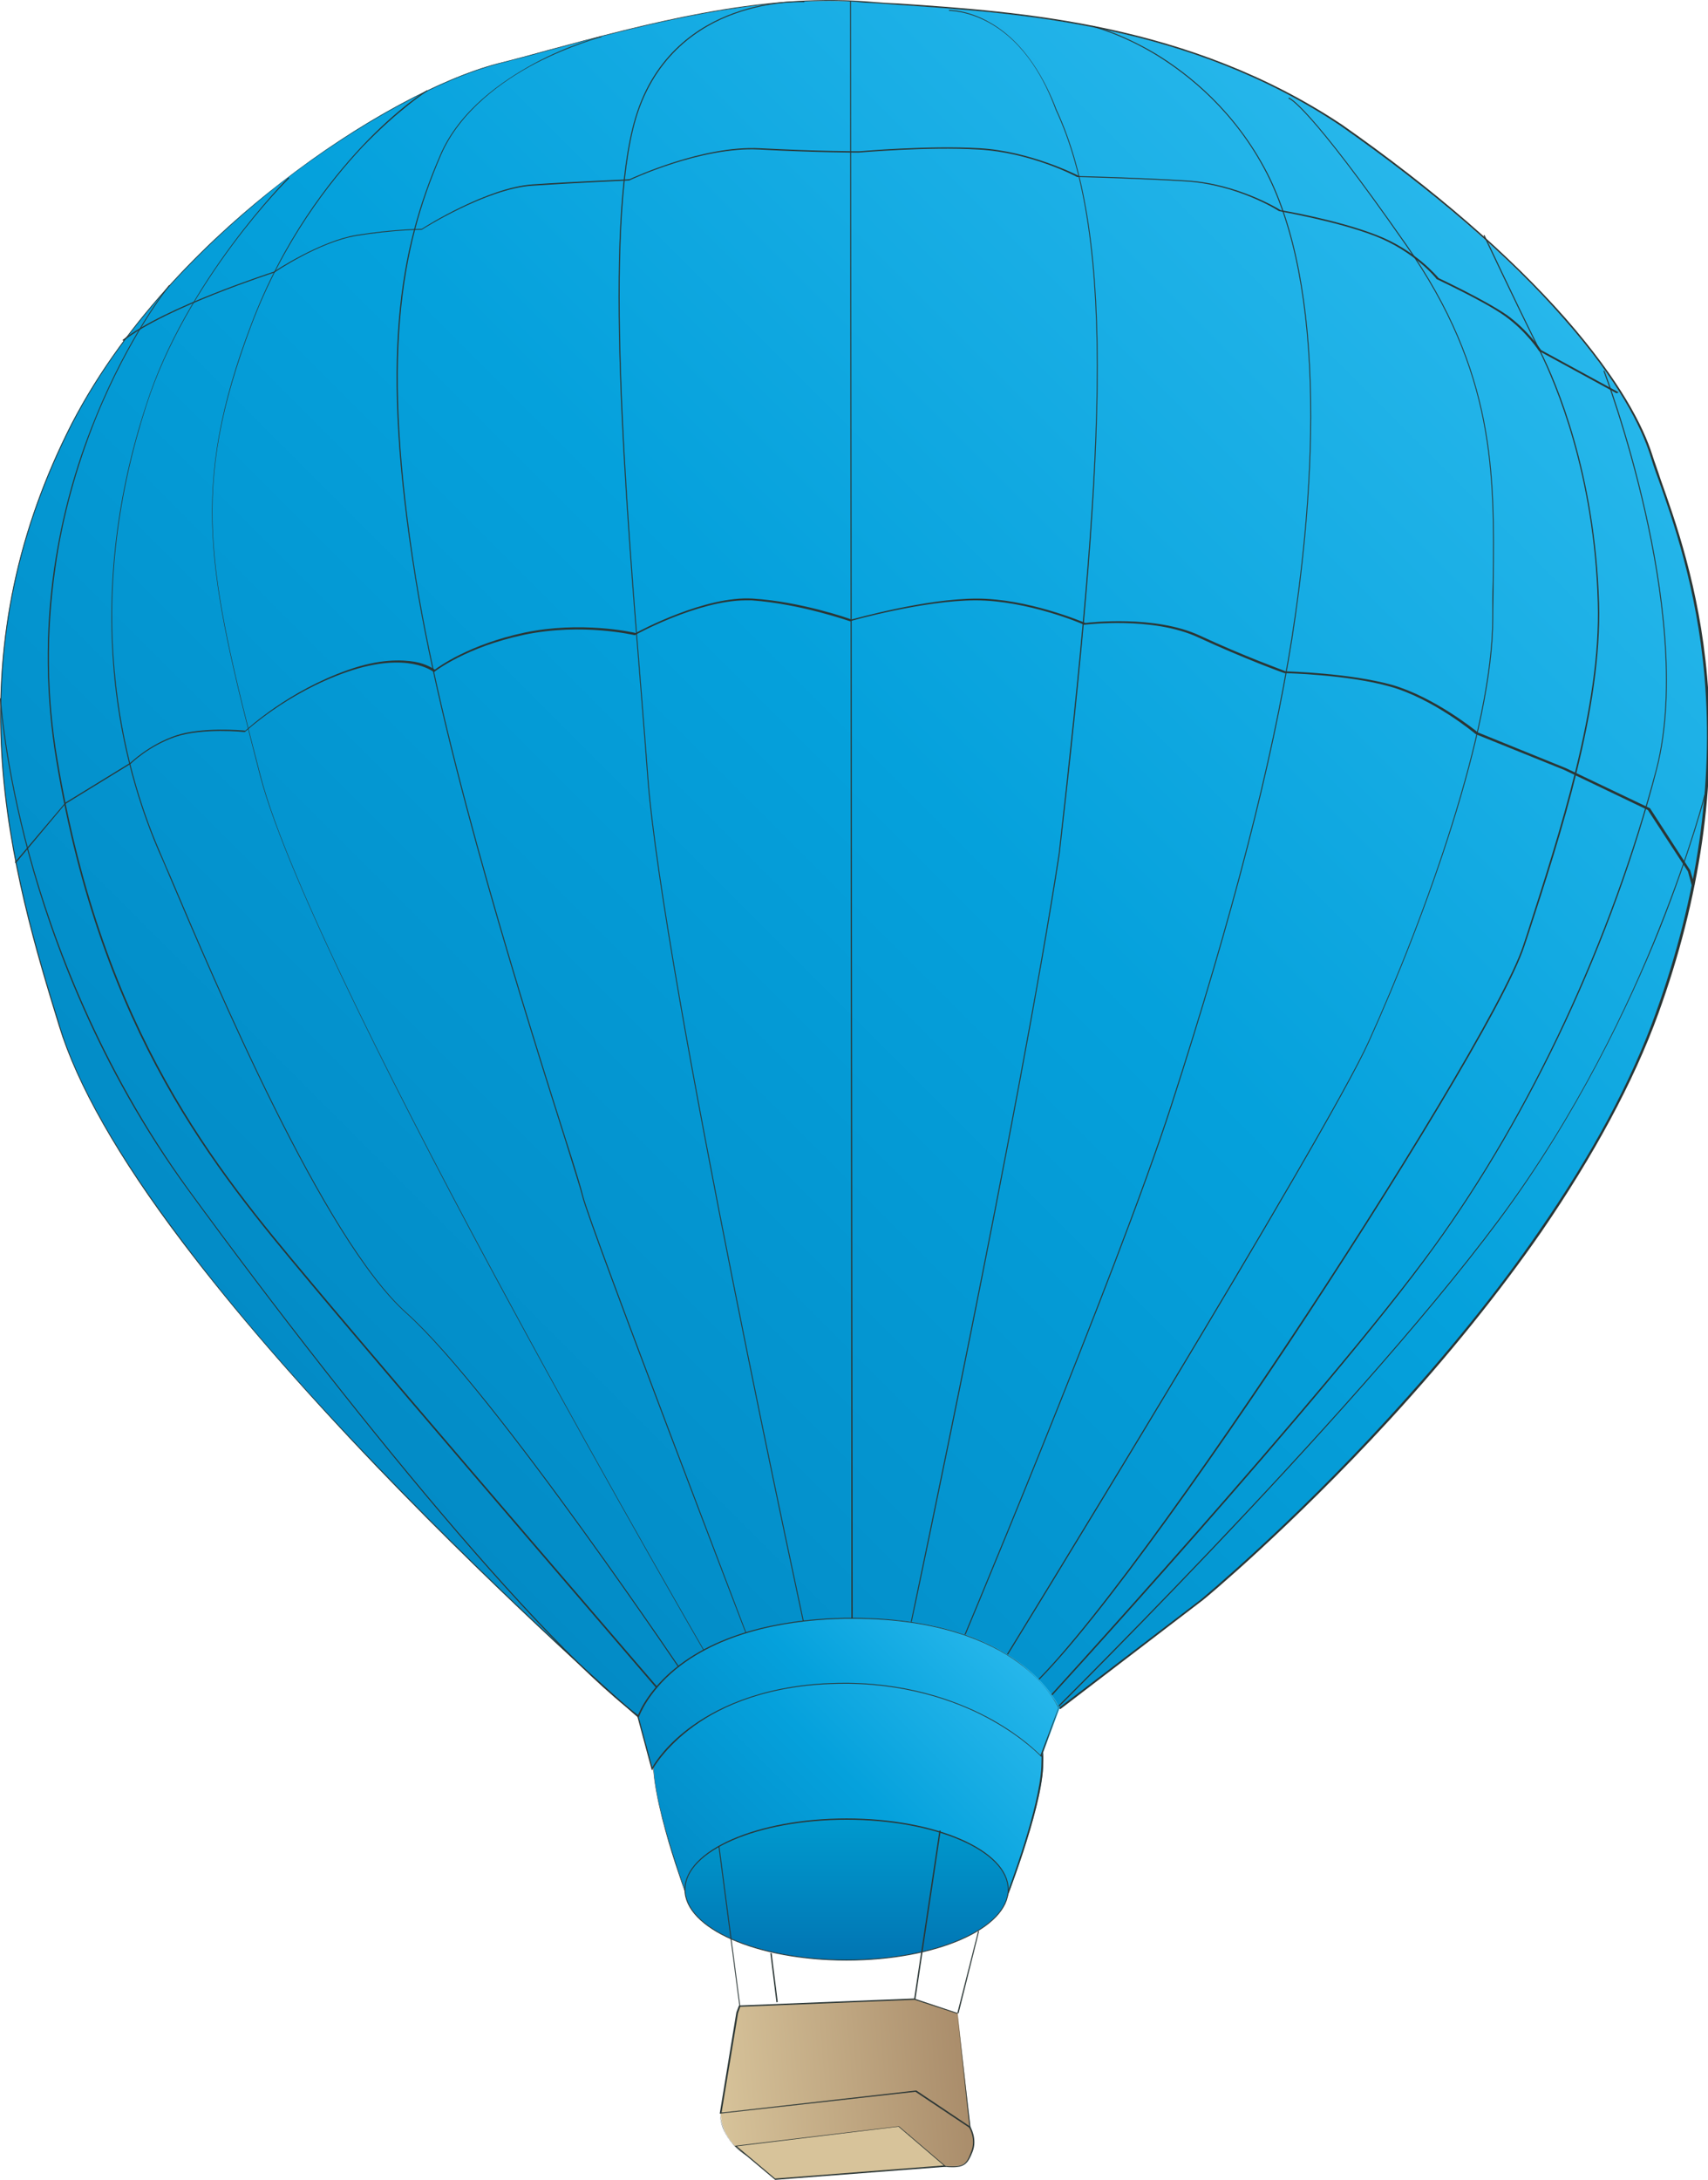 
        <svg xmlns:rdf="http://www.w3.org/1999/02/22-rdf-syntax-ns#" xmlns="http://www.w3.org/2000/svg" xmlns:cc="http://creativecommons.org/ns#" xmlns:xlink="http://www.w3.org/1999/xlink" xmlns:dc="http://purl.org/dc/elements/1.1/" x="0px" y="0px" width="392" height="500" viewBox="0 0 392 500" xml:space="preserve">
            <title>Hot air balloon 2</title>
            <desc xmlns:ian_image_library="https://ian.umces.edu/media-library/">
                <ian_image_library:title>Hot air balloon 2</ian_image_library:title>
                <ian_image_library:descr>Illustration of hot air balloon</ian_image_library:descr>
                <ian_image_library:scene>
                    <ian_image_library:contains>recreation, outdoors, hot, air, balloon, sky</ian_image_library:contains>
                    <ian_image_library:when>2005-02-24</ian_image_library:when>
                </ian_image_library:scene>
            </desc>
            
<g id="ian_symbols_59f24ba1db81d364ddf6eed1336a3802">
	<g>
			<linearGradient id="ian_symbols_848d176b782d5144f909d40c8832534f" gradientUnits="userSpaceOnUse" x1="962.309" y1="-1311.057" x2="2312.043" y2="-2660.791" gradientTransform="matrix(0.199 0 0 0.199 -129.157 572.957)">
			<stop  offset="0" style="stop-color:#038BC6"/>
			<stop  offset="0.527" style="stop-color:#05A1DC"/>
			<stop  offset="1" style="stop-color:#27B7EB"/>
		</linearGradient>
		<path fill="url(#ian_symbols_848d176b782d5144f909d40c8832534f)" d="M146.5,393.9c0,0-115.1-99.8-132.9-158.6c-11.3-36.8-24.9-83.6,2.8-138.1
			c22.8-43.9,73.1-76.3,97.8-82.6c24.9-6.4,55.6-16.3,84.1-14.1c28.4,2.1,71.1,2.8,109.4,28.3c46.9,33,66.1,60,71.1,75.6
			c4.9,15.5,26.3,59.4,1.4,128.1C355.5,301.1,275.8,367,275.8,367l-32.6,24.9c0,0-22.8-12.8-51.3-11.4
			C163.6,381.8,146.5,393.9,146.5,393.9z"/>
		<path fill="#2B3635" d="M146.5,394L146.5,394c-0.4-0.3-29.2-25.4-59.8-57.3c-18-18.8-33.1-36.2-44.9-51.8
			c-14.8-19.5-24.2-36.2-28.3-49.6c-5-16.2-11.8-38.4-13.2-62.4c-1.5-26.6,3.7-51.4,16.1-75.7c12.9-24.9,33.3-43.9,48.2-55.4
			c17.2-13.4,36.3-23.8,49.8-27.3c3.7-0.9,7.4-1.9,11.3-3c22.7-6.1,48.5-13,72.8-11.2c2.5,0.2,5,0.4,7.7,0.5
			c28.2,1.9,66.7,4.5,101.8,27.8c21.4,15,38.6,30,51.3,44.4c12.7,14.5,17.9,25,19.9,31.3c0.5,1.6,1.2,3.4,1.9,5.6
			c3.3,9.3,8.9,24.8,10.7,45.3c2.2,24.7-1.6,50.8-11.2,77.3c-5.7,15.7-14.8,32.5-26.8,50c-9.7,14-21.4,28.5-34.7,43
			c-22.8,24.8-42.8,41.4-43,41.5l-32.7,25h-0.1c-0.2-0.1-23.1-12.8-51.2-11.4c-14.7,0.7-26.2,4.3-33.3,7.2
			C150.9,390.9,146.6,393.9,146.5,394L146.5,394z M190.3,0.2c-21.8,0-44.4,6-64.5,11.4c-3.9,1.1-7.7,2.1-11.3,3
			C101,18.1,81.9,28.5,64.7,41.8C49.9,53.4,29.5,72.3,16.6,97.2C4.2,121.5-1,146.2,0.5,172.8c1.4,24,8.2,46.2,13.2,62.4
			c4,13.4,13.5,30.1,28.2,49.5c11.7,15.6,26.8,33,44.9,51.8c29.9,31.2,58.1,55.8,59.7,57.2c0.6-0.4,4.8-3.2,12-6.1
			c7.1-2.9,18.8-6.5,33.4-7.3c1.5-0.1,2.9-0.1,4.3-0.1c25.4,0,45.6,10.8,46.9,11.5l32.5-24.8c0.2-0.2,20.2-16.7,42.9-41.5
			c13.3-14.5,25.1-29,34.7-43c12.1-17.5,21.2-34.3,26.8-50c9.6-26.6,13.3-52.5,11.2-77.2c-1.8-20.5-7.3-36-10.6-45.3
			c-0.8-2.1-1.4-4-1.9-5.6c-2-6.2-7-16.7-19.8-31.2c-12.6-14.4-29.9-29.3-51.3-44.3C272.8,5.6,234.2,3,206,1.1
			c-2.7-0.2-5.2-0.4-7.7-0.5C195.7,0.3,193,0.2,190.3,0.2z"/>
	</g>
	<g>
			<linearGradient id="ian_symbols_c58a5aa880bda17429fd0985eeca1a1b" gradientUnits="userSpaceOnUse" x1="1508.935" y1="-339.033" x2="1794.977" y2="-339.033" gradientTransform="matrix(0.198 -1.620000e-02 1.620000e-02 0.198 -128.762 569.318)">
			<stop  offset="0" style="stop-color:#D7C39A"/>
			<stop  offset="1" style="stop-color:#AA8D6B"/>
		</linearGradient>
		<polygon fill="url(#ian_symbols_c58a5aa880bda17429fd0985eeca1a1b)" points="169.2,461.7 165.4,484.7 213.2,484.4 222.9,490 219.8,461.8 209.9,458.5 169.8,460.2 		"/>
		<path fill="#2B3635" d="M223,490.2l-9.9-5.7l-47.9,0.3v-0.1l3.8-23.1l0.6-1.6h0.1l40.1-1.6l0,0l9.9,3.3v0.1L223,490.2z
			 M213.2,484.3l9.5,5.5l-3-27.9l-9.8-3.2l-40,1.6l-0.5,1.4l-3.8,22.9L213.2,484.3z"/>
	</g>
	<g>
			<linearGradient id="ian_symbols_c1b6912b64d3db24e94736651a4a64c4" gradientUnits="userSpaceOnUse" x1="1508.812" y1="-265.384" x2="1798.005" y2="-265.384" gradientTransform="matrix(0.198 -1.620000e-02 1.620000e-02 0.198 -128.762 569.318)">
			<stop  offset="0" style="stop-color:#D7C39A"/>
			<stop  offset="1" style="stop-color:#AA8D6B"/>
		</linearGradient>
		<path fill="url(#ian_symbols_c1b6912b64d3db24e94736651a4a64c4)" d="M165.4,484.7c0,0-0.2,5.7,5.7,9.5c6,3.8,37.4-4.5,37.4-4.5s4.1,6.8,8.4,7.1c4.3,0.4,5-0.4,6.1-3.3
			c1.2-2.9-0.5-5.6-0.5-5.6l-12.4-8.2L165.4,484.7z"/>
		<path fill="#2B3635" d="M218.7,497.1c-0.5,0-1.1,0-1.7-0.1c-1.8-0.2-3.8-1.4-5.9-3.7c-1.4-1.5-2.3-3-2.6-3.4
			c-2.2,0.6-31.5,8.1-37.4,4.4c-3.1-2-4.5-4.5-5.2-6.2c-0.7-1.9-0.6-3.3-0.6-3.4v-0.1h0.1l44.9-5.1l0,0l12.4,8.3
			c0,0,1.7,2.8,0.5,5.8C222.2,496.1,221.5,497.1,218.7,497.1z M208.6,489.6L208.6,489.6c0.1,0.1,4.2,6.8,8.3,7.2
			c4.4,0.4,4.9-0.4,6-3.3c1.1-2.7-0.3-5.3-0.5-5.5l-12.3-8.2l-44.8,5c0,0.8,0.3,5.9,5.7,9.3C177.1,497.8,208.2,489.7,208.6,489.6
			L208.6,489.6z"/>
	</g>
	<polygon fill="#2B3635" points="195.4,372.6 195.1,0.2 195.3,0.2 195.7,372.6 	"/>
	<path fill="#2B3635" d="M209.1,372.7h-0.2c0.2-1.2,25-117.5,34.1-177c4.9-43.5,8.3-78.2,8.7-106.5c0.4-29.1-2.6-49.5-9.4-64
		c-2.4-6.6-7-15.5-15.5-20.1c-5-2.7-9-2.6-9-2.6V2.3c0,0,4.1-0.1,9.1,2.7c8.4,4.6,13.1,13.6,15.6,20.2c6.8,14.6,9.8,34.9,9.4,64.1
		c-0.4,28.3-3.7,63.1-8.7,106.6C234.1,255.1,209.4,371.5,209.1,372.7z"/>
	<path fill="#2B3635" d="M218.4,382.6l-0.2-0.1c0.4-0.9,37.8-89.7,50.5-128.9c14.2-43.8,23.2-78.9,27.7-107.2
		c2.1-13.4,4.6-33.8,4.3-54.6c-0.3-22.1-3.7-39.6-10-52c-7.3-14.2-17.9-22.6-25.4-27.2c-8.1-4.9-14.7-6.5-14.8-6.5l0.1-0.2
		c0.1,0,6.6,1.6,14.8,6.5c7.5,4.6,18.1,13,25.5,27.3c6.3,12.4,9.7,29.9,10,52.1c0.3,20.8-2.2,41.2-4.3,54.7
		c-4.5,28.3-13.5,63.3-27.7,107.2C256.2,292.9,218.8,381.7,218.4,382.6z"/>
	<path fill="#2B3635" d="M229,383.3l-0.2-0.1c0.7-1.2,75.5-122.7,85.3-144.4c13.1-28.9,28.4-71.6,28.4-97c0-2.9,0-5.7,0.1-8.5
		c0.3-24.6,0.5-47.9-20-77.1c-22.3-32-26.7-33.6-26.9-33.6l0.1-0.2c0.2,0,4.5,1.5,27,33.7c20.5,29.3,20.3,52.6,20,77.3
		c0,2.8-0.1,5.6-0.1,8.5c0,25.4-15.4,68.2-28.5,97.1C304.5,260.6,229.8,382.1,229,383.3z"/>
	<path fill="#2B3635" d="M232.5,390.4l-0.1-0.2c10.4-6.3,39.4-46.6,63.1-82.2c23.8-35.7,50-78.5,54.1-91.2l0.8-2.4
		c7.5-23.3,17-52.2,16.3-76.1c-0.8-29.6-9.7-50.3-13.4-57.8c-6.3-12.6-12.7-26.3-12.8-26.5l0.2-0.1c0.1,0.1,6.5,13.9,12.8,26.5
		c3.8,7.5,12.6,28.2,13.5,57.9c0.7,24-8.7,52.9-16.3,76.2l-0.8,2.4c-4.1,12.8-30.4,55.6-54.1,91.3
		C272.1,343.8,243,384.1,232.5,390.4z"/>
	<path fill="#2B3635" d="M237.5,393.2l-0.2-0.2c0.7-0.7,67.7-74,91.6-106.9c22.4-30.8,40.9-70.7,51.2-109.7
		c4.7-18.3,1.2-42.1-2.6-58.9c-4.1-18.2-9.4-32.2-9.5-32.4l0.2-0.1c0.1,0.1,5.4,14.2,9.5,32.4c3.8,16.8,7.3,40.7,2.6,59
		c-10.1,39-28.8,79-51.2,109.8C305.4,319.2,238.3,392.5,237.5,393.2z"/>
	<path fill="#2B3635" d="M237,397.5l-0.2-0.2c0.7-0.7,72.7-71.3,107.1-117.5c18-24.1,30-49.6,36.8-66.7
		c7.4-18.5,10.7-31.5,10.7-31.7l0.2,0.1c0,0.1-3.3,13.1-10.7,31.7c-6.9,17.1-18.9,42.6-36.9,66.8C309.7,326.1,237.7,396.8,237,397.5
		z"/>
	<path fill="#2B3635" d="M185.5,377.6c-0.3-1.5-33.4-153.5-36.9-199c-0.4-5.6-0.9-11.7-1.4-18.1c-3.7-45.8-8.9-108.6-1.4-133.5
		c4.4-14.7,14.8-21.2,22.6-24c8.5-3.1,16.2-2.7,16.2-2.7v0.2c-0.1,0-7.6-0.4-16.1,2.7c-7.8,2.8-18.1,9.3-22.5,23.9
		c-7.4,24.8-2.3,87.6,1.4,133.4c0.5,6.4,1,12.5,1.4,18.1c3.5,45.5,36.6,197.4,36.9,199H185.5z"/>
	<path fill="#2B3635" d="M173.4,380.5c-0.4-1-38.4-99.9-39.8-106.2c-0.3-1.3-1.8-6-4-13.1c-8.2-25.9-27.6-86.6-34.3-128.5
		C87.1,82,91.6,57.3,101,35.6c4.4-10.3,14.3-17.1,21.7-21.1c8-4.3,15.3-6.1,15.3-6.2l0.1,0.2c-0.1,0-7.2,1.9-15.3,6.1
		c-7.4,3.9-17.2,10.8-21.6,21c-9.3,21.6-13.8,46.4-5.7,97c6.7,41.9,26.1,102.6,34.3,128.5c2.3,7.1,3.7,11.8,4,13.1
		c1.4,6.3,39.4,105.2,39.7,106.2L173.4,380.5z"/>
	<path fill="#2B3635" d="M164.2,383.3c-0.2-0.4-23.4-40.2-47.7-85.1C94,256.7,66,202.1,59.7,178c-6.3-24.3-10.1-40.1-10.9-55.2
		c-0.8-15.4,1.8-29.9,8.8-48.3c7.3-19.4,18-33,25.5-41c8.2-8.7,14.8-12.8,14.9-12.8l0.1,0.2c-0.1,0-6.6,4.2-14.9,12.8
		c-7.5,8-18.2,21.6-25.5,40.9c-7,18.6-9.6,32.6-8.8,48.2c0.8,15,4.6,30.9,10.9,55.1c6.2,24.1,34.3,78.7,56.8,120.2
		c24.3,45,47.5,84.7,47.7,85.1L164.2,383.3z"/>
	<path fill="#2B3635" d="M159.2,387.6c-0.5-0.7-45.7-68.2-66-86.4c-19-16.9-43.8-75.5-54.4-100.4c-0.9-2.2-1.8-4.2-2.5-5.8
		c-5.4-12.6-9-26.9-10.2-41.2c-1.7-19.9,0.7-40.4,7.4-60.8c9.1-28.7,32.5-52.1,32.7-52.3l0.2,0.2C66.1,41,42.8,64.3,33.6,93
		c-6.6,20.4-9.1,40.9-7.3,60.8c1.6,18.1,6.4,32.3,10.2,41.1c0.7,1.6,1.5,3.6,2.5,5.8c10.6,25,35.4,83.5,54.3,100.4
		c20.4,18.2,65.6,85.7,66.1,86.4L159.2,387.6z"/>
	<path fill="#2B3635" d="M156.4,393.9c-0.6-0.7-63.7-73.9-84.8-99.1l-1-1.2c-21.1-25.2-47.3-56.5-57.7-119.2
		c-2.4-14.5-2.6-29.3-0.5-43.9c1.7-11.7,4.8-23.3,9.4-34.5c7.7-19.1,16.9-30.5,17-30.6l0.2,0.1C38.8,65.6,29.7,77,22,96
		c-4.5,11.2-7.7,22.8-9.3,34.4c-2.1,14.6-2,29.3,0.5,43.9c10.5,62.7,36.6,94,57.7,119.1l1,1.2c21.1,25.2,84.2,98.4,84.8,99.1
		L156.4,393.9z"/>
	<path fill="#2B3635" d="M152.8,397.8c-20.6-10.6-69.9-70.4-109.7-124.9c-20.6-28.2-31.2-57.3-36.5-76.8C0.9,175,0,160.4,0,160.2
		h0.2c0,0.1,0.9,14.8,6.6,35.8c5.3,19.4,16,48.5,36.4,76.7c39.8,54.5,89.2,114.3,109.7,124.9L152.8,397.8z"/>
	<path fill="#2B3635" d="M388.3,203.2l-0.9-3.3l-9.2-14.1l-19.2-9.2l-20.3-8.2c-0.1-0.1-9.7-8.1-19.6-10.9
		c-9.8-2.8-24.2-3.1-24.3-3.1l0,0c-0.1,0-9.2-3.3-19.8-8.2c-10.5-4.9-26-2.9-26.2-2.9l0,0l0,0c-0.1-0.1-12.9-5.6-24.9-5.6
		c-11.9,0-28.6,4.7-28.8,4.8l0,0l0,0c-0.1,0-11.3-4-22.6-4.8c-0.4,0-0.9,0-1.3,0c-11,0-25.4,7.9-25.5,8l0,0l0,0
		c-0.1,0-12-2.9-25.4-0.1c-13.3,2.8-20.5,8.4-20.6,8.5l-0.1,0.1l-0.1-0.1c-0.1,0-5.8-4.8-19.8,0c-14.1,4.9-23.4,13.8-23.5,13.8l0,0
		h-0.1c-0.1,0-9.5-1-15.8,1.1c-6.2,2.1-10.3,6.2-10.3,6.2l-15,9.2L3.6,198l-0.2-0.2L15,184.1l15-9.2c0,0,4.2-4.1,10.4-6.2
		c6-2,15.1-1.2,15.9-1.1c0.7-0.6,9.9-9.1,23.5-13.9c7.3-2.6,12.4-2.4,15.4-1.9c2.8,0.5,4.2,1.6,4.6,1.8c0.8-0.6,7.9-5.8,20.6-8.5
		c12.9-2.7,24.7-0.1,25.5,0.1c0.9-0.5,16-8.6,26.9-7.9c10.9,0.7,21.9,4.5,22.6,4.8c0.9-0.2,17.1-4.8,28.8-4.8
		c11.6,0,24.2,5.3,24.9,5.6c0.8-0.1,16-1.9,26.3,2.9c10.3,4.8,19.3,8,19.7,8.2c0.6,0,14.7,0.4,24.4,3.1c9.7,2.8,19.2,10.5,19.7,10.9
		l20.2,8.2l19.3,9.2l0,0l9.2,14.2l1,3.3L388.3,203.2z"/>
	<path fill="#2B3635" d="M371,90.2l-17.8-9.7l0,0c0,0-2.9-4.5-7.8-8c-4.9-3.5-15.6-8.4-15.7-8.5l0,0c0-0.1-5.1-6.4-14.2-9.9
		c-9.1-3.5-21.9-5.6-22-5.7l0,0c-0.1-0.1-9.5-6.1-21.5-6.8c-11.9-0.7-24.5-1-24.7-1h-0.1c-0.1-0.1-10.7-5.7-22.7-6.3
		C212.8,33.6,197.1,35,197,35l0,0c-0.4,0-9.6,0-22.8-0.7c-13.3-0.7-29.6,7-29.8,7.1l0,0c-0.1,0-11.7,0.5-22.3,1.2
		c-10.5,0.7-25.2,10-25.3,10.1l0,0l0,0c-0.1,0-6.5,0-15,1.4S63.1,62.4,63,62.5l0,0c-0.2,0.1-24.9,8-34.7,15.7L28.1,78
		c9.7-7.6,34-15.4,34.8-15.7c0.4-0.3,10.6-7,18.9-8.4c8.1-1.3,14.4-1.4,15-1.4c0.7-0.5,15.1-9.5,25.4-10.2
		c10.3-0.7,21.7-1.1,22.3-1.2c0.7-0.3,16.8-7.8,29.9-7.1c13.3,0.7,22.7,0.7,22.8,0.7s15.8-1.4,27.7-0.7c11.6,0.7,22.2,6.1,22.8,6.4
		c0.7,0,12.9,0.3,24.6,1c11.7,0.7,21.1,6.5,21.6,6.8c0.6,0.1,13,2.2,22,5.7c8.9,3.4,13.9,9.5,14.3,9.9c0.6,0.3,10.8,5.1,15.7,8.5
		c4.7,3.4,7.6,7.7,7.8,8l17.8,9.7L371,90.2z"/>
	<g>
			<linearGradient id="ian_symbols_e19071081d940a640553f5518c2c8f99" gradientUnits="userSpaceOnUse" x1="1476.119" y1="-658.59" x2="1783.082" y2="-965.552" gradientTransform="matrix(0.199 0 0 0.199 -129.157 572.957)">
			<stop  offset="0" style="stop-color:#038BC6"/>
			<stop  offset="0.527" style="stop-color:#05A1DC"/>
			<stop  offset="1" style="stop-color:#27B7EB"/>
		</linearGradient>
		<path fill="url(#ian_symbols_e19071081d940a640553f5518c2c8f99)" d="M157.9,435.6c0,0-9.2-24.3-7.8-33.6c1.4-9.2,7.1-23.8,47-22.4c39.8,1.4,42.9,14.9,42.3,25.6
			c-0.5,10.4-8.9,31.7-8.9,31.7s2.1-18.4-35.5-17.7C157.2,420.1,157.9,435.6,157.9,435.6z"/>
		<path fill="#2B3635" d="M230.4,437.1l-0.2-0.1c0,0,0.5-4.6-3.5-8.9c-3.6-4-11.7-8.6-29.8-8.6c-0.7,0-1.4,0-2.1,0
			c-11.4,0.2-26.6,2-33.6,9.5c-3.3,3.5-3.2,6.7-3.2,6.7h-0.2c0-0.1-2.3-6.2-4.4-13.3c-1.9-6.6-4.1-15.5-3.4-20.3
			c0.7-4.3,2.3-10.5,9.1-15.3c7.7-5.4,20.5-7.9,37.9-7.2c19.4,0.7,31.8,4.2,37.9,10.9c4.4,4.8,4.7,10.5,4.5,14.9
			C238.9,415.7,230.5,436.9,230.4,437.1z M196.8,419.2c10.5,0,23.6,1.6,30,8.7c3.1,3.5,3.6,7,3.6,8.4c1.4-3.6,8.2-21.8,8.6-31.1
			c0.2-4.4-0.1-10-4.4-14.7c-6-6.6-18.4-10.1-37.7-10.8c-17.4-0.6-30.1,1.8-37.8,7.2c-6.7,4.7-8.3,10.9-9,15.1
			c-0.6,3.7,0.6,10.7,3.4,20.2c1.8,5.9,3.6,11.2,4.2,12.8c0.1-1.1,0.7-3.6,3.2-6.3c7-7.5,22.3-9.3,33.8-9.5
			C195.5,419.2,196.2,419.2,196.8,419.2z"/>
	</g>
	<g>
			<linearGradient id="ian_symbols_e6cf30c9765b30340980da4bfbd268e9" gradientUnits="userSpaceOnUse" x1="1488.997" y1="-754.722" x2="1763.901" y2="-1029.626" gradientTransform="matrix(0.199 0 0 0.199 -129.157 572.957)">
			<stop  offset="0" style="stop-color:#038BC6"/>
			<stop  offset="0.527" style="stop-color:#05A1DC"/>
			<stop  offset="1" style="stop-color:#27B7EB"/>
		</linearGradient>
		<path fill="url(#ian_symbols_e6cf30c9765b30340980da4bfbd268e9)" d="M194.1,371.2c40.5-0.7,49.1,20.6,49.1,20.6l-4.1,11c0,0-15.1-16.4-44.3-16.7
			c-34.7-0.4-45.2,19.6-45.2,19.6l-3.1-11.8C146.5,393.9,153.6,371.9,194.1,371.2z"/>
		<path fill="#2B3635" d="M149.6,406l-0.1-0.3l-3.2-11.9l0,0c0.6-1.9,3.2-6.7,8.6-11.1c11.3-9.2,27.5-11.4,39-11.6l0,0
			c0.6,0,1.2,0,1.8,0c11.4,0,26.6,1.9,37.9,10.1c5.7,4.2,8.6,8.8,9.4,10.6l0,0l0,0L239,403l-0.1-0.1c0,0-3.8-4.1-11.1-8.2
			c-6.7-3.8-18-8.3-33-8.5c-0.3,0-0.6,0-0.9,0c-17.4,0-28.4,5.2-34.6,9.7c-6.8,4.9-9.5,9.9-9.5,9.9V406z M146.6,393.9l3.1,11.5
			c0.6-1.1,3.4-5.5,9.4-9.7c6.2-4.4,17.4-9.7,34.7-9.7c0.3,0,0.6,0,0.9,0c15.1,0.2,26.3,4.7,33.1,8.5c6.6,3.7,10.3,7.4,11,8.1
			l4.1-10.8c-0.2-0.5-2.5-5.6-9.3-10.5c-6.3-4.6-18.1-10-37.7-10c-0.6,0-1.3,0-1.9,0l0,0c-11.5,0.2-27.6,2.4-38.9,11.6
			C148.7,388.2,146.8,393.4,146.6,393.9z"/>
	</g>
	<g>
			<linearGradient id="ian_symbols_192a7af686923ed45db9344069eab5aa" gradientUnits="userSpaceOnUse" x1="1627.02" y1="-620.515" x2="1627.02" y2="-783.172" gradientTransform="matrix(0.199 0 0 0.199 -129.157 572.957)">
			<stop  offset="0" style="stop-color:#0075B3"/>
			<stop  offset="2.970000e-02" style="stop-color:#0176B4"/>
			<stop  offset="0.684" style="stop-color:#008FC6"/>
			<stop  offset="1" style="stop-color:#0099CE"/>
		</linearGradient>
		<path fill="url(#ian_symbols_192a7af686923ed45db9344069eab5aa)" d="M231.4,433.4c0,8.9-16.7,16.2-37.1,16.2s-37.1-7.3-37.1-16.2c0-8.9,16.7-16.2,37.1-16.2
			C214.8,417.2,231.4,424.5,231.4,433.4z"/>
		<path fill="#2B3635" d="M194.3,449.7c-20.6,0-37.2-7.3-37.2-16.3c0-9,16.7-16.3,37.2-16.3s37.2,7.3,37.2,16.3
			C231.5,442.4,214.9,449.7,194.3,449.7z M194.3,417.4c-20.4,0-37,7.2-37,16c0,8.9,16.6,16.1,37,16.1s37-7.2,37-16.1
			C231.3,424.6,214.7,417.4,194.3,417.4z"/>
	</g>
	<g>
		<polygon fill="#D7C39A" points="168.9,492.3 177.9,499.9 217,496.9 206.3,487.8 		"/>
		<path fill="#2B3635" d="M177.9,500L177.9,500l-9.3-7.8l37.7-4.5l0,0l10.9,9.3H217L177.9,500z M169.1,492.3l8.8,7.4l38.7-3
			l-10.4-8.9L169.1,492.3z"/>
	</g>
	<polygon fill="#2B3635" points="178.2,459.3 176.8,448 177.1,448 178.5,459.2 	"/>
	<polygon fill="#2B3635" points="210.1,458.6 209.8,458.5 215.6,419.9 215.9,419.9 	"/>
	<polygon fill="#2B3635" points="220,461.8 219.7,461.8 224.5,442.9 224.7,443 	"/>
	<polygon fill="#2B3635" points="169.7,460.2 164.9,423.5 165.1,423.4 169.9,460.2 	"/>
</g>
</svg>
